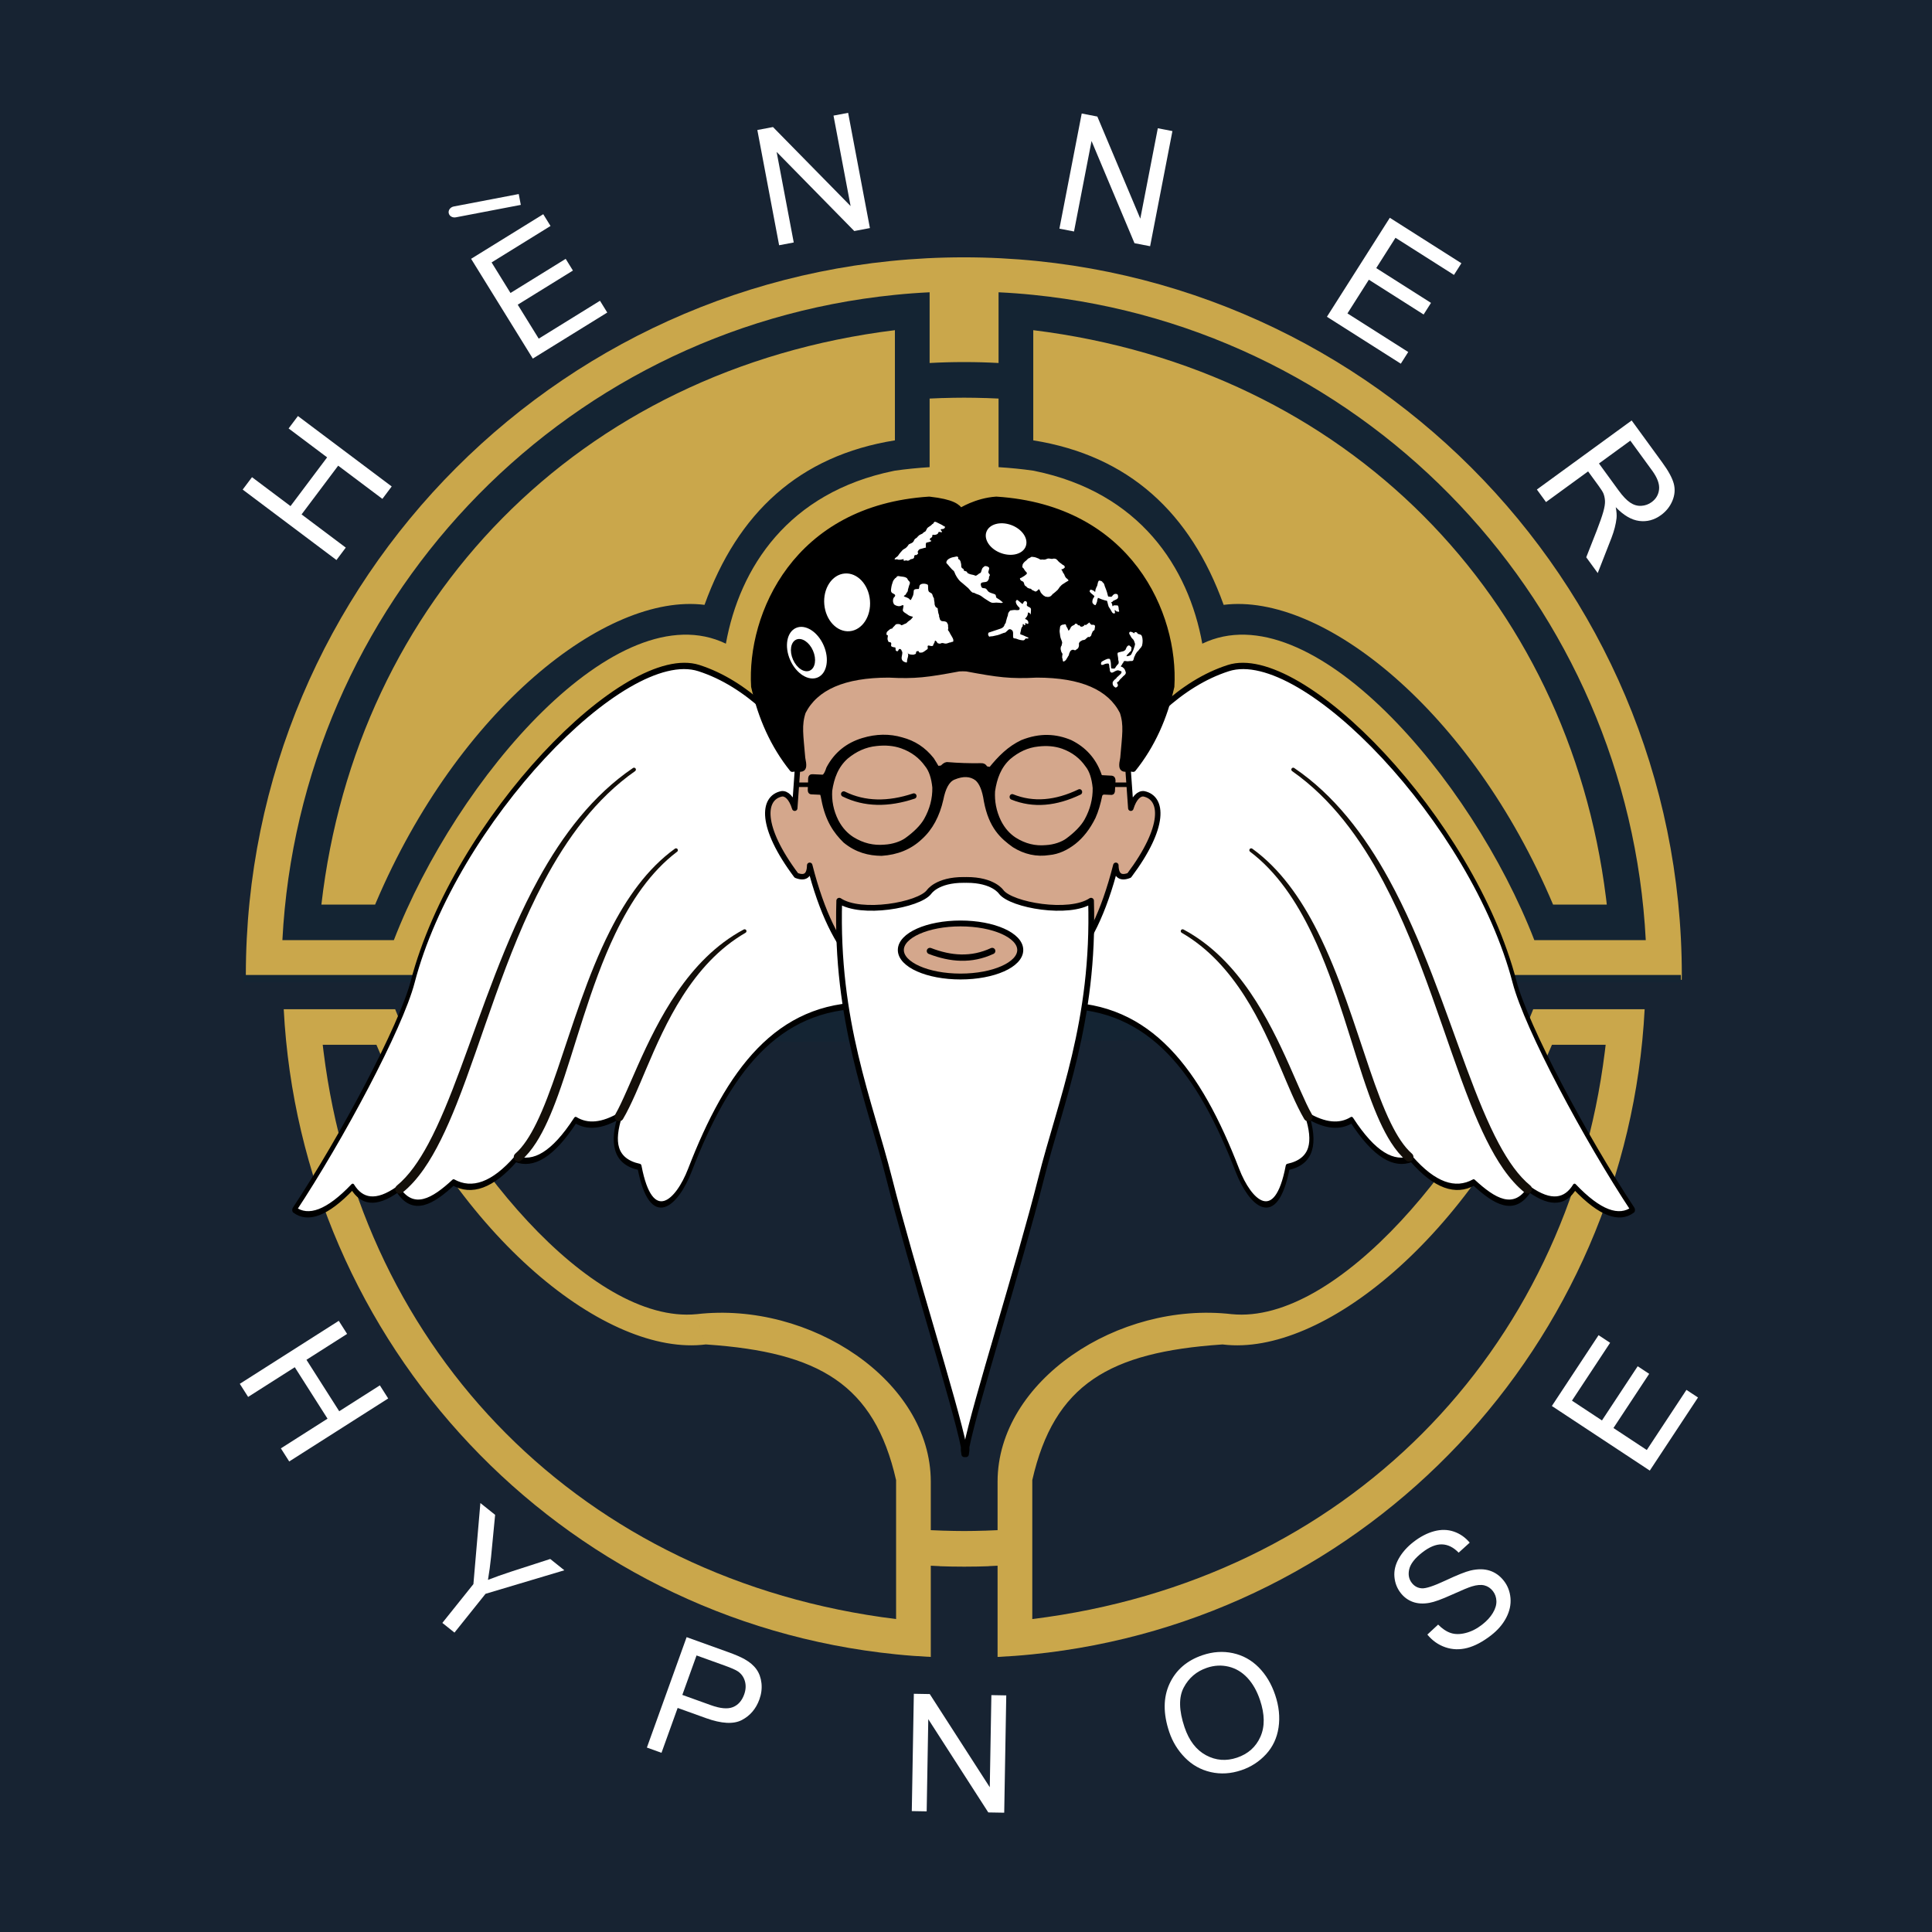 <?xml version="1.0" encoding="UTF-8" standalone="no"?>
<!DOCTYPE svg PUBLIC "-//W3C//DTD SVG 1.1//EN" "http://www.w3.org/Graphics/SVG/1.1/DTD/svg11.dtd">
<svg width="100%" height="100%" viewBox="0 0 296 296" version="1.1" xmlns="http://www.w3.org/2000/svg" xmlns:xlink="http://www.w3.org/1999/xlink" xml:space="preserve" xmlns:serif="http://www.serif.com/" style="fill-rule:evenodd;clip-rule:evenodd;stroke-linecap:round;stroke-linejoin:round;stroke-miterlimit:1.5;">
    <rect x="0" y="0" width="296" height="296" fill="#808080" stroke="none"/>
    <g transform="matrix(0.053,0,0,0.02,-98.407,10.018)">
        <rect x="-2355" y="-1244.51" width="14014" height="26204.2" style="fill:rgb(23,35,50);"/>
    </g>
    <g transform="matrix(0.515,0,0,0.515,-111.022,-17.909)">
        <g transform="matrix(1.299,5.40683e-17,-5.40683e-17,1.299,-887.734,-185.891)">
            <path d="M905.68,394.268L905.654,393.24C905.654,302.486 979.335,228.806 1070.09,228.806C1160.84,228.806 1234.52,302.486 1234.52,393.24L1234.5,394.268L905.68,394.268Z" style="fill:rgb(202,167,75);"/>
        </g>
        <g transform="matrix(2.627,7.20914e-17,-5.40683e-17,1.299,-1565.6,-185.891)">
            <path d="M868.291,394.268C868.027,484.553 831.71,557.675 787.017,557.675C742.324,557.675 706.007,484.553 705.743,394.268L868.291,394.268Z" style="fill:rgb(23,35,50);"/>
        </g>
        <g transform="matrix(4.271,0,0,4.271,288.422,111.254)">
            <path d="M53.155,85.365L53.182,85.365L53.142,85.364L53.155,85.365Z" style="fill:rgb(170,172,175);"/>
        </g>
        <g transform="matrix(4.271,0,0,4.271,288.422,111.254)">
            <path d="M47.054,85.365L47.027,85.365L47.067,85.364L47.054,85.365Z" style="fill:rgb(170,172,175);"/>
        </g>
        <g transform="matrix(4.271,0,0,4.271,288.422,111.254)">
            <path d="M53.066,85.364L53.106,85.364L53.066,85.364Z" style="fill:rgb(170,172,175);"/>
        </g>
        <g transform="matrix(4.271,0,0,4.271,288.422,111.254)">
            <path d="M47.143,85.364L47.103,85.364L47.143,85.364Z" style="fill:rgb(170,172,175);"/>
        </g>
        <g transform="matrix(4.271,0,0,4.271,288.422,111.254)">
            <path d="M53.336,85.363L53.296,85.364L53.336,85.363Z" style="fill:rgb(170,172,175);"/>
        </g>
        <g transform="matrix(4.271,0,0,4.271,288.422,111.254)">
            <path d="M52.992,85.363L53.031,85.363L52.992,85.363Z" style="fill:rgb(170,172,175);"/>
        </g>
        <g transform="matrix(4.271,0,0,4.271,288.422,111.254)">
            <path d="M47.217,85.363L47.178,85.363L47.217,85.363Z" style="fill:rgb(170,172,175);"/>
        </g>
        <g transform="matrix(4.271,0,0,4.271,288.422,111.254)">
            <path d="M53.415,85.362L53.373,85.363L53.415,85.362Z" style="fill:rgb(170,172,175);"/>
        </g>
        <g transform="matrix(4.271,0,0,4.271,288.422,111.254)">
            <path d="M52.933,85.361L52.957,85.362L52.918,85.361L52.933,85.361Z" style="fill:rgb(170,172,175);"/>
        </g>
        <g transform="matrix(4.271,0,0,4.271,288.422,111.254)">
            <path d="M47.276,85.361L47.252,85.362L47.291,85.361L47.276,85.361Z" style="fill:rgb(170,172,175);"/>
        </g>
        <g transform="matrix(4.271,0,0,4.271,288.422,111.254)">
            <path d="M52.861,85.359L52.884,85.36L52.846,85.358L52.861,85.359Z" style="fill:rgb(170,172,175);"/>
        </g>
        <g transform="matrix(4.271,0,0,4.271,288.422,111.254)">
            <path d="M47.348,85.359L47.325,85.36L47.363,85.358L47.348,85.359Z" style="fill:rgb(170,172,175);"/>
        </g>
        <g transform="matrix(4.271,0,0,4.271,288.422,111.254)">
            <path d="M53.573,85.357L53.531,85.359L53.573,85.357Z" style="fill:rgb(170,172,175);"/>
        </g>
        <g transform="matrix(4.271,0,0,4.271,288.422,111.254)">
            <path d="M47.418,85.356L47.397,85.357L47.433,85.355L47.418,85.356Z" style="fill:rgb(170,172,175);"/>
        </g>
        <g transform="matrix(4.271,0,0,4.271,288.422,111.254)">
            <path d="M52.791,85.356L52.812,85.357L52.775,85.355L52.791,85.356Z" style="fill:rgb(170,172,175);"/>
        </g>
        <g transform="matrix(4.271,0,0,4.271,288.422,111.254)">
            <path d="M53.652,85.354L53.61,85.356L53.652,85.354Z" style="fill:rgb(170,172,175);"/>
        </g>
        <g transform="matrix(4.271,0,0,4.271,288.422,111.254)">
            <path d="M53.732,85.35L53.69,85.352L53.732,85.35Z" style="fill:rgb(170,172,175);"/>
        </g>
        <g transform="matrix(4.271,0,0,4.271,288.422,111.254)">
            <path d="M52.669,85.349L52.69,85.35L52.669,85.349Z" style="fill:rgb(170,172,175);"/>
        </g>
        <g transform="matrix(4.271,0,0,4.271,288.422,111.254)">
            <path d="M53.812,85.346L53.77,85.348L53.812,85.346Z" style="fill:rgb(170,172,175);"/>
        </g>
        <g transform="matrix(4.271,0,0,4.271,288.422,111.254)">
            <path d="M52.601,85.344L52.622,85.346L52.601,85.344Z" style="fill:rgb(170,172,175);"/>
        </g>
        <g transform="matrix(4.271,0,0,4.271,288.422,111.254)">
            <path d="M53.891,85.341L53.849,85.344L53.891,85.341Z" style="fill:rgb(170,172,175);"/>
        </g>
        <g transform="matrix(4.271,0,0,4.271,288.422,111.254)">
            <path d="M52.556,85.341L52.534,85.339L52.556,85.341Z" style="fill:rgb(170,172,175);"/>
        </g>
        <g transform="matrix(4.271,0,0,4.271,288.422,111.254)">
            <path d="M52.493,85.335L52.461,85.332L52.493,85.335Z" style="fill:rgb(170,172,175);"/>
        </g>
        <g transform="matrix(4.271,0,0,4.271,288.422,111.254)">
            <path d="M54.129,85.323L54.088,85.326L54.129,85.323Z" style="fill:rgb(170,172,175);"/>
        </g>
        <g transform="matrix(4.271,0,0,4.271,288.422,111.254)">
            <path d="M54.364,85.3L54.322,85.304L54.364,85.3Z" style="fill:rgb(170,172,175);"/>
        </g>
        <g transform="matrix(4.271,0,0,4.271,288.422,111.254)">
            <path d="M54.44,85.291L54.399,85.296L54.44,85.291Z" style="fill:rgb(170,172,175);"/>
        </g>
        <g transform="matrix(4.271,0,0,4.271,288.422,111.254)">
            <path d="M54.517,85.282L54.475,85.287L54.517,85.282Z" style="fill:rgb(170,172,175);"/>
        </g>
        <g transform="matrix(4.271,0,0,4.271,288.422,111.254)">
            <path d="M54.592,85.272L54.55,85.278L54.592,85.272Z" style="fill:rgb(170,172,175);"/>
        </g>
        <g transform="matrix(4.271,0,0,4.271,288.422,111.254)">
            <path d="M54.667,85.261L54.624,85.268L54.667,85.261Z" style="fill:rgb(170,172,175);"/>
        </g>
        <g transform="matrix(4.271,0,0,4.271,288.422,111.254)">
            <path d="M54.699,85.257L54.698,85.257L54.699,85.257Z" style="fill:rgb(170,172,175);"/>
        </g>
        <g transform="matrix(4.271,0,0,4.271,288.422,111.254)">
            <path d="M54.803,85.24L54.838,85.235C54.826,85.237 54.815,85.239 54.803,85.24Z" style="fill:rgb(170,172,175);"/>
        </g>
        <g transform="matrix(1.507,0,0,1.631,-1525.41,-148.277)">
            <path d="M1296.81,302.306L1392.26,301.988C1374.1,289.388 1307.47,292.844 1296.81,302.306Z" style="fill:rgb(20,36,51);"/>
        </g>
        <g transform="matrix(99.973,0,0,2.329,-18766.4,152.43)">
            <rect x="190.595" y="74.02" width="4.278" height="0.98" style="fill:rgb(20,36,51);"/>
        </g>
        <path d="M578.904,434.764L579.296,434.737L579.468,434.759C608.785,438.279 652.921,403.281 677.272,345.59L693.25,345.59L692.993,347.699C681.829,436.984 616.184,504.888 522.676,516.433L522.676,475.098C529.185,446.539 545.678,437.062 578.904,434.764ZM311.583,345.59L327.561,345.59C351.961,403.397 396.225,438.419 425.537,434.737L425.929,434.764C459.155,437.062 475.648,446.539 482.157,475.098L482.157,516.433C388.644,504.888 323,436.984 311.839,347.699L311.583,345.59ZM425.159,433.761L425.212,433.901L425.306,434.146L425.212,433.901C425.194,433.854 425.176,433.808 425.159,433.761ZM425.077,433.544L425.053,433.482L425.001,433.342C425.026,433.41 425.051,433.477 425.077,433.544ZM424.307,431.383C424.377,431.592 424.449,431.801 424.521,432.01C424.578,432.175 424.636,432.339 424.695,432.504L424.645,432.364C424.604,432.246 424.562,432.128 424.521,432.01C424.465,431.848 424.409,431.686 424.355,431.523L424.307,431.383ZM423.535,428.852L423.497,428.71C423.605,429.111 423.719,429.511 423.839,429.91C423.733,429.558 423.632,429.205 423.535,428.852ZM423.077,427.013C423.14,427.296 423.207,427.58 423.277,427.863L423.242,427.721C423.196,427.532 423.152,427.344 423.109,427.155L423.077,427.013ZM422.985,426.587C423.001,426.665 423.018,426.743 423.035,426.82L423.015,426.729L422.985,426.587ZM422.898,426.161C422.917,426.256 422.936,426.351 422.955,426.445L422.926,426.303L422.898,426.161ZM579.621,433.901L579.514,434.18C579.602,433.952 579.689,433.723 579.775,433.494L579.78,433.482L579.775,433.494C579.724,433.63 579.673,433.765 579.621,433.901ZM579.884,433.203L579.832,433.342C579.867,433.249 579.901,433.156 579.935,433.063L579.986,432.923C580.003,432.877 580.02,432.83 580.037,432.783L580.052,432.741C580.141,432.498 580.227,432.254 580.312,432.01C580.417,431.708 580.519,431.405 580.618,431.103L580.572,431.243C580.487,431.499 580.4,431.755 580.312,432.01C580.227,432.254 580.14,432.498 580.052,432.741C580.031,432.802 580.009,432.863 579.986,432.923L579.935,433.063C579.918,433.109 579.901,433.156 579.884,433.203ZM424.983,433.295L424.949,433.203L424.898,433.063C424.926,433.141 424.955,433.218 424.983,433.295ZM424.878,433.008L424.846,432.923L424.796,432.783C424.823,432.858 424.85,432.933 424.878,433.008ZM424.28,431.3C424.218,431.115 424.158,430.93 424.099,430.745C424.062,430.63 424.026,430.515 423.99,430.4L423.946,430.26C423.996,430.422 424.047,430.583 424.099,430.745C424.158,430.93 424.218,431.115 424.28,431.3ZM580.71,430.822L580.664,430.962L580.71,430.822ZM580.843,430.4L580.799,430.541L580.755,430.681C580.777,430.612 580.799,430.543 580.82,430.473L580.843,430.4ZM580.994,429.91C581.057,429.698 581.119,429.487 581.18,429.275C581.119,429.487 581.057,429.698 580.994,429.91ZM581.224,429.117C581.302,428.841 581.377,428.564 581.449,428.287L581.412,428.428C581.351,428.658 581.289,428.887 581.224,429.117ZM423.424,428.436L423.459,428.569L423.474,428.625L423.459,428.569L423.421,428.428L423.384,428.287C423.397,428.337 423.41,428.387 423.424,428.436ZM581.625,427.58L581.591,427.721C581.66,427.438 581.725,427.155 581.787,426.871L581.756,427.013C581.714,427.202 581.67,427.391 581.625,427.58ZM512.349,500.564C511.482,500.611 510.61,500.654 509.743,500.688L509.743,500.714C507.475,500.799 505.212,500.842 502.948,500.842L501.885,500.842C499.621,500.842 497.353,500.799 495.09,500.714L495.09,500.688L492.48,500.564L492.48,527.704C489.042,527.537 485.6,527.285 482.157,526.931C381.623,516.774 305.138,434.323 299.983,335.01L333.135,335.01C350.184,379.065 391.267,428.852 422.821,425.73L422.816,425.734C456.608,421.805 492.425,445.543 492.48,475.512L492.48,489.989L496.375,490.147L496.375,490.139C498.387,490.203 500.403,490.241 502.414,490.246C504.43,490.241 506.446,490.203 508.458,490.139L508.458,490.147C509.756,490.105 511.055,490.053 512.349,489.989L512.349,475.512C512.404,445.543 548.225,421.805 582.017,425.734C581.964,426.019 581.908,426.303 581.848,426.587L581.818,426.729C581.889,426.398 581.955,426.066 582.017,425.734L582.008,425.73C613.562,428.852 654.649,379.065 671.698,335.01L704.85,335.01C699.695,434.323 623.21,516.774 522.676,526.931C519.233,527.285 515.791,527.537 512.349,527.704L512.349,500.564Z" style="fill:rgb(202,167,75);"/>
        <g transform="matrix(1.267,0,0,1.267,441.227,265)">
            <g transform="matrix(0.125,0.023,-0.026,0.193,-87.171,-75.236)">
                <path d="M1013.89,550.734C964.768,489.422 1018.12,409.692 982.474,379.575C945.957,348.726 809.355,202.517 624.161,186.734C482.996,174.704 214.332,421.521 177.066,621.878C166.598,678.161 85.781,822.489 16.408,918.11C44.211,927.301 77.554,915.267 117.429,878.214C137.675,893.64 164,894.898 201.037,871.19C235.143,896.451 268.307,877.936 301.287,850.906C337.472,858.946 373.657,846.126 409.842,809.416C443.117,813.501 476.393,797.064 509.668,750.154C533.017,756.232 559.719,751.732 590.339,734.874C581.363,768.337 591.015,791.065 638.599,791.931C675.436,862.55 716.611,826.325 731.642,784.836C776.951,659.775 850.041,570.108 1013.89,550.734Z" style="fill:white;stroke:black;stroke-width:7.63px;"/>
            </g>
            <g transform="matrix(0.377,0,0,0.371,-101.563,-18.365)">
                <path d="M47.697,314.474C52.458,310.572 56.886,305.534 61.019,299.507C68.476,288.634 75.063,274.551 81.358,258.482C97.359,217.638 111.637,163.841 135.58,117.976C150.159,90.049 168.273,65.043 192.539,47.75C193.072,47.377 193.206,46.634 192.839,46.092C192.473,45.55 191.743,45.413 191.21,45.786C166.309,62.957 147.493,88.028 132.289,116.164C111.495,154.644 97.392,198.829 83.709,236.242C77.219,253.991 70.83,270.197 63.806,283.507C57.867,294.759 51.532,303.935 44.173,310.062C42.977,311.052 42.796,312.844 43.768,314.061C44.74,315.279 46.501,315.464 47.697,314.474Z" style="fill:rgb(20,15,9);"/>
            </g>
            <g transform="matrix(0.256,0,0,0.27,-68.487,5.29)">
                <path d="M49.863,316.539C54.782,312.524 59.354,307.312 63.592,301.051C71.009,290.092 77.53,275.907 83.708,259.726C99.27,218.97 112.889,165.376 136.09,119.52C150.479,91.08 168.472,65.593 192.899,48.082C193.664,47.546 193.826,46.522 193.26,45.797C192.695,45.071 191.615,44.918 190.85,45.454C165.499,62.832 146.464,88.447 131.151,117.214C110.688,155.657 96.779,199.692 83.325,237.018C76.962,254.673 70.709,270.803 63.83,284.076C57.982,295.359 51.772,304.566 44.461,310.667C42.753,312.081 42.576,314.545 44.067,316.165C45.558,317.785 48.155,317.953 49.863,316.539Z" style="fill:rgb(20,15,9);"/>
            </g>
            <g transform="matrix(0.203,0,0,0.161,-42.213,29.395)">
                <path d="M51.209,320.771C55.86,310.817 60.624,298.462 65.573,284.39C69.541,273.107 73.654,260.718 78.052,247.644C89.261,214.323 102.385,176.55 120.181,141.502C138.61,105.209 161.896,71.76 192.935,49.162C193.985,48.426 194.362,46.756 193.777,45.434C193.192,44.113 191.865,43.638 190.815,44.374C158.356,66.269 133.498,99.566 113.685,136.103C94.753,171.016 80.361,208.817 68.466,242.404C63.883,255.343 59.685,267.655 55.735,278.92C50.974,292.496 46.622,304.55 42.226,314.215C40.788,317.334 41.633,321.335 44.112,323.144C46.591,324.954 49.771,323.89 51.209,320.771Z" style="fill:rgb(20,15,9);"/>
            </g>
        </g>
        <g transform="matrix(-1.267,0,0,1.267,562.839,265)">
            <g transform="matrix(0.125,0.023,-0.026,0.193,-87.504,-75.236)">
                <path d="M1013.89,550.734C964.768,489.422 1018.12,409.692 982.474,379.575C945.957,348.726 809.355,202.517 624.161,186.734C482.996,174.704 214.332,421.521 177.066,621.878C166.598,678.161 85.781,822.489 16.408,918.11C44.211,927.301 77.554,915.267 117.429,878.214C137.675,893.64 164,894.898 201.037,871.19C235.143,896.451 268.307,877.936 301.287,850.906C337.472,858.946 373.657,846.126 409.842,809.416C443.117,813.501 476.393,797.064 509.668,750.154C533.017,756.232 559.719,751.732 590.339,734.874C581.363,768.337 591.015,791.065 638.599,791.931C675.436,862.55 716.611,826.325 731.642,784.836C776.951,659.775 850.041,570.108 1013.89,550.734Z" style="fill:white;stroke:black;stroke-width:7.63px;"/>
            </g>
            <g transform="matrix(0.377,0,0,0.371,-101.897,-18.365)">
                <path d="M44.173,310.062C51.532,303.935 57.867,294.759 63.806,283.507C70.83,270.197 77.219,253.991 83.709,236.242C97.392,198.829 111.495,154.644 132.289,116.164C147.493,88.028 166.309,62.957 191.21,45.786C191.743,45.413 192.473,45.55 192.839,46.092C193.206,46.634 193.072,47.377 192.539,47.75C168.273,65.043 150.159,90.049 135.58,117.976C111.637,163.841 97.359,217.638 81.358,258.482C75.063,274.551 68.476,288.634 61.019,299.507C56.886,305.534 52.458,310.572 47.697,314.474C46.501,315.464 44.74,315.279 43.768,314.061C42.796,312.844 42.977,311.052 44.173,310.062Z" style="fill:rgb(20,15,9);"/>
            </g>
            <g transform="matrix(0.256,0,0,0.27,-68.821,5.29)">
                <path d="M44.461,310.667C51.772,304.566 57.982,295.359 63.83,284.076C70.709,270.803 76.962,254.673 83.325,237.018C96.779,199.692 110.688,155.657 131.151,117.214C146.464,88.447 165.499,62.832 190.85,45.454C191.615,44.918 192.695,45.071 193.26,45.797C193.826,46.522 193.664,47.546 192.899,48.082C168.472,65.593 150.479,91.08 136.09,119.52C112.889,165.376 99.269,218.97 83.708,259.726C77.53,275.907 71.009,290.092 63.592,301.051C59.354,307.312 54.782,312.524 49.863,316.539C48.155,317.953 45.558,317.785 44.067,316.165C42.576,314.545 42.753,312.081 44.461,310.667Z" style="fill:rgb(20,15,9);"/>
            </g>
            <g transform="matrix(0.203,0,0,0.161,-42.547,29.395)">
                <path d="M42.226,314.215C46.622,304.55 50.974,292.496 55.735,278.92C59.685,267.655 63.883,255.343 68.466,242.404C80.361,208.817 94.753,171.016 113.685,136.103C133.498,99.566 158.356,66.269 190.815,44.374C191.865,43.638 193.192,44.113 193.777,45.434C194.362,46.756 193.985,48.426 192.935,49.162C161.896,71.76 138.61,105.209 120.181,141.502C102.385,176.55 89.261,214.323 78.052,247.644C73.654,260.718 69.541,273.107 65.573,284.39C60.624,298.462 55.86,310.817 51.209,320.771C49.771,323.89 46.591,324.954 44.112,323.144C41.633,321.335 40.788,317.334 42.226,314.215Z" style="fill:rgb(20,15,9);"/>
            </g>
        </g>
        <g transform="matrix(5.411,0,0,5.411,242.544,69.386)">
            <path d="M53.838,46.573C50.004,48.225 46.076,48.222 42.054,46.573C41.075,45.481 40.206,43.829 39.533,41.178C39.524,41.746 39.272,41.919 38.797,41.733C36.784,39.047 36.932,37.466 37.991,37.247C38.251,37.214 38.532,37.461 38.71,38.039L38.873,35.743C38.539,34.417 38.377,33.068 38.755,31.65C45.262,29.269 51.359,28.835 56.708,31.943C57.299,32.924 57.431,34.176 57.025,35.743L57.188,38.039C57.366,37.461 57.647,37.214 57.907,37.247C58.966,37.466 59.114,39.047 57.101,41.733C56.626,41.919 56.374,41.746 56.365,41.178C55.692,43.829 54.823,45.481 53.844,46.573" style="fill:rgb(212,167,140);stroke:black;stroke-width:0.3px;"/>
        </g>
        <g transform="matrix(1.412,0,0,1.326,-1369.64,-239.859)">
            <path d="M1325.04,321.716C1325.04,321.716 1328.36,319.421 1332.58,319.128C1360.67,321.024 1370.4,344.98 1369.51,361.148C1368.05,368.1 1365.45,374.345 1361.42,379.698C1359.73,379.333 1358.59,380.706 1359.29,377.171C1359.69,372.034 1360.11,369.806 1359.18,366.838C1356.56,361.375 1350.61,358.546 1341.1,358.545C1335.53,358.85 1333.03,358.496 1326.32,357.157C1326.05,357.147 1325.78,357.138 1325.52,357.13C1325.25,357.138 1324.98,357.147 1324.71,357.157C1318,358.496 1315.5,358.85 1309.93,358.545C1300.42,358.546 1294.48,361.375 1291.85,366.838C1290.92,369.806 1291.34,372.034 1291.74,377.171C1292.44,380.706 1291.31,379.333 1289.61,379.698C1285.58,374.345 1282.99,368.1 1281.52,361.148C1280.62,344.98 1290.36,321.024 1318.45,319.128C1323.42,319.718 1324.42,320.77 1325.04,321.716Z" style="stroke:black;stroke-width:1.19px;"/>
        </g>
        <g transform="matrix(0.095,0.012,-0.012,0.095,349.706,155.098)">
            <path d="M1889.19,345.739C1888.94,346.243 1889.96,347.229 1890.14,347.701C1891.28,350.653 1893.27,351.252 1895.29,353.576C1896.24,354.66 1897.56,355.352 1898.79,356.151C1899.38,356.531 1899.75,357.339 1900.39,357.713C1901.49,358.359 1902.76,358.543 1903.86,359.095C1904.65,359.488 1905.32,360.1 1906.15,360.422C1907.35,360.883 1908.43,360.751 1909.67,360.849C1914.52,361.23 1918.94,360.807 1922.89,357.762C1925.78,355.54 1927.21,352.186 1929.45,349.343C1930.01,348.622 1931,348.272 1931.61,347.566C1935.39,343.231 1939.5,339.367 1942.99,334.707C1943.68,333.787 1944.13,332.408 1944.72,331.344C1945.14,330.598 1946.06,329.732 1946.34,328.986C1946.68,328.101 1946.49,327.259 1947.13,326.446C1949.2,323.856 1950.88,321.081 1953.03,318.539C1954.41,316.901 1956.21,315.635 1957.79,314.261C1961.38,311.139 1965.16,307.871 1969.02,305.067C1969.78,304.517 1972.62,302.903 1972.39,301.569C1972.3,300.965 1971.65,301.08 1971.29,300.683C1969.99,299.228 1968.77,298.105 1967.1,296.996C1966.16,296.372 1964.06,295.739 1963.37,294.793C1962.01,292.927 1960.47,291.376 1959.09,289.54C1958.73,289.065 1958.67,288.405 1958.46,287.868C1958.08,286.879 1957.07,285.813 1956.59,284.761C1956,283.467 1954.1,281.93 1953.11,281.022C1952.1,280.097 1951.67,278.519 1950.89,277.412C1949.9,276.016 1948.94,274.583 1947.96,273.162C1947.36,272.289 1946.32,271.831 1945.62,271.039C1945.54,270.941 1946.55,270.414 1946.66,270.335C1947.8,269.478 1949.32,269.639 1950.43,268.959C1951.07,268.566 1953.05,267.147 1953.3,266.424C1953.39,266.15 1953.33,265.854 1953.6,265.675C1953.87,265.495 1955.26,264.86 1955.31,264.708C1955.57,263.925 1955.54,261.599 1955.31,260.684C1955.13,259.944 1954.4,259.462 1953.86,258.918C1951.61,256.672 1949.87,256.783 1947.19,255.444C1946,254.847 1944.99,253.773 1943.73,253.214C1940.19,251.643 1937.06,249.586 1933.92,247.171C1931.2,245.075 1929.06,242.254 1925.71,240.971C1923.07,239.957 1918.72,239.978 1916.17,240.933C1915.34,241.245 1914.61,241.785 1913.72,241.923C1909.66,242.556 1905.31,241.564 1901.25,242.24C1899.68,242.502 1897.74,243.51 1896.53,244.417C1894.43,245.99 1891.44,246.803 1888.94,247.428C1887.06,247.896 1884.64,247.123 1882.8,247.746C1880.89,248.396 1878.67,248.888 1876.57,248.5C1875.36,248.275 1874.17,246.905 1872.89,246.556C1866.52,244.825 1859.67,242.551 1852.85,243.404C1851.86,243.527 1850.6,243.093 1849.67,243.404C1847.58,244.098 1845.72,246.349 1843.87,247.581C1842.1,248.759 1839.73,249.685 1838.38,251.446C1837.1,253.101 1835.8,255.292 1834.33,256.766C1830.13,260.958 1826.69,264.737 1824.85,270.246C1824.54,271.185 1824.69,272.606 1824.69,273.62C1824.69,275.149 1824.31,277.144 1824.69,278.648C1825.01,279.953 1826.39,280.081 1827.14,280.902C1828.05,281.894 1829.18,282.534 1830.17,283.441C1830.6,283.826 1830.94,284.634 1831.27,285.125C1832.57,287.042 1834.69,289 1836.33,290.632C1837.54,291.828 1839.47,292.402 1840.49,293.933C1841,294.693 1840.63,295.898 1841.1,296.603C1842.08,298.075 1838.41,300.79 1837.78,301.611C1835.12,305.059 1831.45,307.508 1828.02,310.082C1827.47,310.49 1827.21,311.102 1826.67,311.509C1825.37,312.481 1822.69,312.958 1821.94,314.45C1821.56,315.225 1822.16,316.24 1822.48,316.883C1823.31,318.544 1825.12,320.606 1826.88,321.483C1827.58,321.831 1828.74,321.718 1829.52,322.018C1830.31,322.319 1830.92,322.83 1831.71,323.125C1832.07,323.261 1833.18,323.384 1833.49,323.689C1836.21,326.415 1837.09,331.223 1839.36,334.245C1839.69,334.681 1840.38,334.714 1840.8,335.067C1842.21,336.246 1843.59,336.637 1845.17,337.507C1846.33,338.144 1846.93,339.621 1848.19,340.199C1850.78,341.378 1853.45,342.006 1856.37,342.317C1857.42,342.43 1858.71,342.056 1859.76,342.317C1860.6,342.528 1861.13,343.977 1861.96,344.383C1862.82,344.802 1863.78,345.677 1864.67,345.935C1865.95,346.302 1867.01,346.399 1868.26,346.946C1869.12,347.325 1869.87,347.665 1870.8,347.81C1872.33,348.05 1874.07,349.723 1875.98,348.771C1878.52,347.499 1880.4,345.575 1882.01,343.243C1882.48,342.566 1883.2,341.711 1883.56,340.913C1883.65,340.712 1883.49,340.301 1883.77,340.164C1884.11,339.992 1885.21,340.978 1885.36,341.427C1885.57,342.048 1886.58,342.573 1887.16,342.957C1887.71,343.324 1888.45,344.91 1888.69,345.652" style="fill:white;"/>
        </g>
        <g transform="matrix(0.095,0.012,-0.012,0.095,351.277,156.471)">
            <path d="M2039.79,327.152C2037.71,327.152 2036.49,325.014 2034.82,324.223C2030.78,322.306 2027.37,319.476 2024.09,316.479C2023.67,316.098 2023.78,315.259 2023.78,314.729C2023.78,313.155 2024.03,310.528 2025.7,309.692C2026.39,309.344 2028.13,309.671 2028.88,309.796C2031.76,310.275 2035.2,311.098 2037.68,312.752C2038.57,313.343 2039.77,314.895 2040.91,314.895L2040.91,312.945C2040.91,310.933 2040.86,308.671 2041.08,306.656C2041.21,305.417 2041.83,304.348 2042.18,303.18C2042.59,301.84 2042.5,300.163 2043.09,298.866C2043.43,298.115 2044.01,297.623 2044.24,296.775C2045.34,292.706 2045.08,288.483 2045.77,284.35C2046.03,282.755 2046.93,278.921 2048.87,278.274C2049.69,278.001 2051.01,278.344 2051.77,278.439C2054.2,278.742 2056.6,278.837 2058.6,280.379C2059.35,280.958 2059.68,282.061 2060.4,282.587C2061.66,283.519 2063.26,283.789 2064.08,285.295C2064.83,286.685 2066.02,287.96 2066.57,289.442C2067.07,290.769 2067.48,292.225 2068.24,293.454C2071.71,299.102 2074.53,305.322 2077.48,311.218C2079.1,314.462 2079.93,318.274 2081.61,321.469C2081.91,322.037 2082.26,323.474 2082.86,323.773C2083.73,324.207 2085.8,323.773 2086.76,323.773C2088.54,323.773 2090.8,324.108 2092.47,323.466C2095.17,322.432 2095.51,319.144 2097.25,317.409C2098.45,316.2 2099.47,314.923 2100.9,313.968C2102.61,312.827 2104.14,312.848 2106.17,312.848C2106.86,312.848 2108.07,312.635 2108.71,312.848C2109.36,313.063 2109.84,313.657 2110.56,313.891C2111.08,314.058 2111.55,315.195 2111.86,315.672C2112.97,317.402 2113.36,318.896 2113.36,321.035C2113.36,321.95 2113.76,323.984 2113.36,324.789C2111.22,329.068 2107.27,330.568 2103.43,333.128C2101.51,334.41 2099.88,334.701 2098.99,336.906C2098.46,338.217 2097.2,339.1 2095.97,339.661C2095.67,339.798 2094,339.981 2094.1,340.35C2094.19,340.745 2095.72,342.315 2095.97,342.713C2096.83,344.071 2098.21,346.637 2098.61,348.234C2098.78,348.923 2098.83,349.673 2099.22,350.262C2099.57,350.778 2100.2,352.32 2100.77,352.509C2101.13,352.63 2101.37,351.252 2101.51,351.065C2102.15,350.205 2103.07,349.301 2103.97,348.814C2104.64,348.449 2105.54,348.87 2106.26,348.71C2109.47,347.99 2112.2,347.808 2115.74,347.975C2117.03,348.036 2117.63,350.194 2118.09,351.124C2119.39,353.725 2119.93,356.56 2120.24,359.431C2120.35,360.446 2121.26,361.416 2121.55,362.383C2121.85,363.396 2122.6,365.5 2122.07,366.548C2121.84,367.007 2119.83,366.689 2119.43,366.689C2118.04,366.689 2116.07,367.027 2114.72,366.689C2113.32,366.341 2112.44,364.839 2111.31,364.089C2111.03,363.901 2109.33,363.49 2109.02,363.49C2108.73,363.49 2108.28,363.23 2108.15,363.49C2107.52,364.737 2108.41,365.685 2108.85,366.571C2109.44,367.757 2109.99,369.373 2109.99,370.702C2109.99,371.08 2110.22,372.372 2109.99,372.599C2107.33,375.261 2103.08,373.726 2100.85,370.895C2098.39,367.776 2096.11,364.618 2093.73,361.535C2090.99,357.98 2087.48,355.359 2086.38,350.96C2086.13,349.981 2085.27,349.082 2085.1,348.073C2084.74,345.893 2083.25,344.127 2082.74,342.092C2082.53,341.246 2082.21,340.188 2081.68,339.482C2081.38,339.08 2081.49,337.983 2080.98,337.726C2079.66,337.067 2076.64,337.425 2075.12,337.113C2071.15,336.296 2067.01,336.018 2063.02,334.912C2060.11,334.107 2057.29,333.274 2054.4,332.551C2053.88,332.421 2051.86,331.58 2051.63,332.282C2051.32,333.202 2051.65,334.727 2051.24,335.54C2049.75,338.53 2051.05,341.686 2050.26,344.826C2049.79,346.697 2049.48,348.493 2048.89,350.29C2048.47,351.544 2048.18,352.956 2047.69,354.155C2047.66,354.219 2047.05,355.457 2046.8,355.481C2045.1,355.646 2043.91,354.816 2042.34,354.423C2041.04,354.098 2040.54,352.798 2039.45,352.201C2034.69,349.589 2035.78,341.507 2036.47,337.085C2036.61,336.177 2037.66,335.422 2037.99,334.561C2038.8,332.471 2040.07,329.766 2040.07,327.538" style="fill:white;"/>
        </g>
        <g transform="matrix(0.095,0.012,-0.012,0.095,343.365,150.253)">
            <path d="M2179.88,591.295C2175.9,591.295 2176.18,583.642 2178.19,581.621C2179.98,579.817 2182.26,578.307 2184.35,576.909C2187.28,574.954 2189.42,572.97 2192.66,571.727C2193.41,571.437 2194.21,570.412 2195.06,570.254C2195.62,570.151 2196.64,570.4 2197.13,570.155C2198.13,569.654 2199.61,569.284 2200.77,569.466C2203.73,569.927 2204.53,574.738 2205.42,576.741C2206.29,578.689 2206.86,581.05 2207.2,583.138C2207.39,584.247 2207.69,585.339 2207.8,586.458C2208.12,589.617 2208.87,592.365 2209.55,595.363C2209.68,595.9 2209.73,597.866 2210.39,598.086C2211.89,598.584 2214.08,598.232 2215.7,598.232C2217.34,598.232 2219.95,598.009 2221.22,596.74C2223.33,594.627 2223.71,590.592 2225.64,588.668C2226.7,587.605 2227.09,585.014 2228.27,584.201C2231.42,582.021 2231.24,578.235 2230.57,574.39C2230.28,572.706 2228.88,571.293 2228.7,569.6C2228.24,565.376 2226.77,560.874 2225.52,556.855C2224.72,554.317 2223.53,551.101 2224.18,548.243C2224.52,546.784 2226.5,546.554 2227.66,545.91C2230.64,544.266 2234.23,543.452 2237.33,542.053C2238.72,541.422 2240.72,541.136 2241.93,540.164C2243.62,538.814 2246.46,536.817 2247.15,534.735C2248.76,529.9 2249.27,523.641 2254.54,521.01C2258,519.28 2262.72,524.237 2264.68,526.296C2265.01,526.637 2264.83,528.5 2264.83,528.942C2264.83,531.049 2265.05,533.372 2264.83,535.486C2264.65,537.163 2262.72,538.839 2261.63,539.931C2260.47,541.095 2259.61,542.916 2258.61,544.258C2257.01,546.38 2255.33,548.047 2254.08,550.549C2253.77,551.167 2251.72,553.79 2252.94,554.604C2254.1,555.375 2255.84,553.861 2256.74,553.669C2257.3,553.55 2258.41,553.567 2258.95,553.272C2260.29,552.548 2261.72,551.74 2262.94,551.079C2267.31,548.713 2267.6,543.729 2269.16,539.561C2271.38,533.659 2272.63,526.795 2273.69,520.568C2273.96,518.976 2274.69,514.418 2273.92,513C2272.03,509.518 2270.95,505.923 2268.53,502.648C2266.65,500.114 2264.21,498.903 2262.03,496.915C2259.8,494.881 2258.04,492.069 2256.29,489.66C2254.43,487.113 2251.35,484.928 2251.98,481.243C2252.98,475.351 2261.16,478.558 2264.24,479.713C2264.84,479.939 2266.94,481.538 2267.68,481.538L2267.68,480.603C2267.68,480.03 2267.71,479.703 2267.91,479.08C2268.37,477.65 2269.33,477.424 2270.6,477.212C2273.36,476.752 2275.29,477.427 2277.16,479.293C2277.81,479.943 2277.6,480.988 2278.53,481.454C2278.94,481.657 2279.87,481.45 2280.32,481.554C2283.98,482.392 2289.47,482.16 2291.62,486.087C2296.58,495.131 2297.49,505.845 2296.38,516.255C2296.2,517.926 2294.81,519.574 2294.14,521.044C2293.79,521.829 2293.97,522.67 2293.4,523.387C2292.88,524.033 2291.99,524.5 2291.57,525.214C2289.77,528.302 2287.88,531.273 2286.12,534.478C2285.58,535.477 2284.09,536.22 2283.55,537.295C2282.52,539.364 2281.64,541.631 2280.32,543.712C2279.22,545.437 2278.92,548.113 2278.26,550.063C2277.58,552.069 2276.72,553.822 2276.37,555.946C2275.76,559.598 2276.34,563.927 2273.46,566.559C2272.07,567.825 2268.32,567.587 2266.44,568.057C2263.85,568.705 2261.24,569.252 2258.65,569.899C2255.28,570.742 2251.38,569.403 2248.02,570.522C2245.77,571.272 2245.4,574.584 2244.77,576.532C2244.57,577.171 2243.49,578.352 2243.19,578.838C2242.56,579.828 2242.62,581.19 2242.05,582.256C2241.23,583.765 2239.83,585.775 2239.3,587.477C2239.19,587.819 2239.08,588.67 2239.4,588.909C2240.38,589.643 2242.28,589.308 2243.39,589.584C2244.68,589.907 2246.03,591.352 2247.22,591.951C2250.88,593.78 2253.05,597.277 2254.75,600.896C2255.68,602.864 2256.45,603.276 2256.82,605.462C2257.71,610.695 2253.81,614.167 2250.43,617.544C2248.63,619.34 2247.78,621.935 2245.94,623.775C2243.93,625.779 2241.88,628.686 2240.35,631.092C2239.61,632.248 2239.36,633.678 2238.56,634.8C2237.35,636.506 2234.87,637.585 2233.96,639.404C2232.7,641.927 2235.23,642.146 2236.08,643.844C2237.86,647.401 2238.51,651.056 2234.74,653.571C2233.8,654.196 2233.24,655.374 2232.06,655.557C2229.91,655.893 2228.82,654.94 2227.09,653.637C2226.42,653.137 2225.58,653.002 2224.88,652.457C2221.51,649.859 2219.77,644.067 2220.21,639.989C2220.39,638.263 2221.92,637.044 2222.58,635.599C2224.08,632.314 2226.25,630.441 2228.84,627.856C2230.38,626.311 2230.8,623.749 2232.28,622.404C2234.21,620.637 2235.53,618.895 2237.09,616.883C2240.16,612.892 2244.64,609.971 2243.16,604.053C2243.01,603.485 2241.79,603.327 2241.33,603.211C2239.11,602.655 2236.92,602.295 2234.65,601.826C2229.04,600.672 2224.01,605.053 2219.69,608.196C2217.48,609.804 2214.4,612.218 2211.38,610.833C2206.41,608.553 2206.98,604.539 2205.86,600.058C2205.55,598.853 2204.69,597.776 2204.37,596.5C2203.54,593.185 2203.05,587.473 2200.57,584.989C2199.47,583.893 2194.91,585.22 2193.91,585.425C2193.17,585.579 2192.43,585.754 2191.76,586.087C2189.9,587.017 2188.19,587.502 2186.5,588.771C2185.56,589.474 2184.57,590.284 2183.48,590.647C2182.73,590.897 2180.82,590.755 2180.28,591.289" style="fill:white;"/>
        </g>
        <g transform="matrix(0.095,0.012,-0.012,0.095,335.056,159.096)">
            <path d="M2142.19,487.21C2140.47,488.93 2138.9,491.186 2136.82,492.515C2136.17,492.925 2134.82,493.651 2134.07,493.065C2131.9,491.394 2131.97,487.563 2131.05,485.349C2130.74,484.608 2130.05,483.983 2129.75,483.21C2129.02,481.305 2128.91,478.663 2128.91,476.617C2128.91,475.465 2128.82,474.261 2128.91,473.113C2128.98,472.214 2129.37,471.056 2128.97,470.152C2128.24,468.526 2126.67,467.201 2125.61,465.757C2125.48,465.581 2124.95,465.19 2124.87,464.924C2123.89,461.647 2121.85,458.841 2121.27,455.38C2120.94,453.41 2120.94,450.429 2121.27,448.462C2121.46,447.315 2122.36,446.329 2122.77,445.231C2123.2,444.065 2122.95,442.899 2123.06,441.693C2123.24,439.609 2123.97,436.497 2123.27,434.378C2121.76,429.846 2118.72,425.857 2116.8,421.508C2115.11,417.655 2114.26,413.634 2113.25,409.592C2112.48,406.532 2111.32,403.453 2111.02,400.299C2110.79,397.912 2111.02,395.385 2111.02,392.981C2111.02,390.665 2110.82,388.219 2111.2,385.936C2111.47,384.328 2113.03,383.153 2114.21,382.232C2114.91,381.684 2115.6,380.933 2116.34,380.474C2116.84,380.167 2117.9,380.201 2118.45,380.06C2119.64,379.755 2120.78,379.176 2121.99,378.843C2123.07,378.545 2125.73,377.109 2126.97,378.04C2128.81,379.414 2129.37,382.14 2130.26,384.066C2130.84,385.333 2132.12,386.296 2133.05,387.284C2134.25,388.552 2134.74,390.432 2135.87,391.771C2136.59,392.628 2137.1,393.692 2137.4,394.764C2137.52,395.185 2137.43,396.281 2138.09,395.955C2142.78,393.608 2142.51,388.051 2144.78,383.854C2146.78,380.169 2150.89,378.147 2154.15,375.973C2155.33,375.185 2155.71,372.122 2157.16,371.854C2159.13,371.49 2161.63,371.75 2163.24,372.99C2164.18,373.721 2164.82,375.438 2165.85,375.911C2167.25,376.553 2168.48,374.5 2169.97,375.454C2171.39,376.352 2172.75,378.441 2174.43,378.827C2175.03,378.963 2175.81,378.827 2176.42,378.827C2177.02,378.827 2177.88,379.027 2178.46,378.827C2179.05,378.621 2179.55,378.102 2180.05,377.765C2181.45,376.83 2183.38,376.131 2184.32,374.594C2184.71,373.955 2184.99,372.111 2185.8,371.841C2186.93,371.466 2189.28,372.491 2190.14,371.841C2193.17,369.572 2195.39,366.402 2198.24,363.945C2198.79,363.468 2199.12,362.769 2199.82,362.422C2200.08,362.289 2199.83,363.014 2199.88,363.306C2199.94,363.698 2200.41,364.208 2200.7,364.428C2202.53,365.8 2204.07,367.501 2205.95,368.841C2206.55,369.271 2208.28,368.903 2208.94,368.903C2212,368.903 2213.62,367.593 2216.45,369.157C2219.72,370.97 2218.3,376.811 2218.3,379.7C2218.3,380.837 2218.66,383.025 2217.96,384.006C2217.08,385.238 2215.92,386.374 2214.87,387.432C2214.42,387.879 2213.62,388.212 2213.32,388.823C2212.69,390.081 2212.77,391.723 2212.28,393.068C2211.79,394.399 2211.18,395.423 2211,396.912C2210.74,398.998 2210.66,401.22 2209.74,403.199C2209.19,404.39 2207.81,405.311 2206.94,406.242C2206.64,406.567 2206.58,407.137 2206.29,407.43C2205.08,408.638 2202.7,407.189 2201.29,407.89C2199.84,408.618 2198.87,410.316 2197.96,411.529C2197.36,412.336 2196.03,412.87 2195.62,413.732C2194.91,415.217 2193.93,416.361 2192.6,417.359C2190.3,419.081 2186.74,419.299 2184.23,420.554C2183.39,420.979 2182.81,421.965 2182.1,422.577C2181,423.535 2179.64,423.731 2178.67,424.999C2177.53,426.475 2176.07,428.635 2175.64,430.468C2175.2,432.431 2175.97,433.872 2176.23,435.555C2176.86,439.562 2176.2,444.666 2173.78,447.985C2173.36,448.567 2172.43,448.741 2171.91,449.26C2170.15,451.015 2169.03,452.574 2166.94,453.963C2166.7,454.124 2165.78,453.963 2165.5,453.963C2164.33,453.963 2162.7,453.927 2161.62,453.391C2159.92,452.54 2157.09,453.895 2155.72,454.637C2153.91,455.617 2152.99,457.519 2151.62,458.744C2151.52,458.835 2151.46,460.058 2151.44,460.185C2151.28,461.107 2150.66,462.738 2150.29,463.638C2149.86,464.674 2149.41,465.925 2149.29,467.049C2149.11,468.706 2149.45,470.677 2148.72,472.249C2147.95,473.921 2147.1,475.46 2146.33,477.172C2145.83,478.29 2145.69,479.564 2145.11,480.643C2144.29,482.17 2142.44,484.922 2142.44,486.611" style="fill:white;"/>
        </g>
        <g transform="matrix(0.087,0.04,-0.04,0.087,367.44,113.163)">
            <path d="M1567.48,179.574C1559.71,177.812 1551.22,177.546 1543.14,177.546C1539.62,177.546 1535.53,176.767 1532.55,178.754C1530.28,180.268 1532.17,184.853 1530.07,186.777C1528.1,188.578 1528.14,191.755 1526.68,193.951C1524.6,197.07 1523.06,200.328 1521.01,203.405C1519.04,206.358 1519.95,212.785 1519.39,216.098C1519,218.484 1516.78,220.484 1515.44,222.5C1514.32,224.178 1514.37,226.483 1513.04,228.303C1510.94,231.185 1507.59,233.984 1506.06,237.341C1504.8,240.095 1503.79,243.02 1503.07,245.888C1502.42,248.501 1499.72,250.524 1498.99,253.458C1497.96,257.596 1499.28,261.314 1497.26,265.336C1495.62,268.63 1491.78,272.061 1489.53,275.095C1488.22,276.857 1488.65,278.718 1488.18,280.606C1487.44,283.571 1486.4,287.535 1485.03,290.067C1483.34,293.176 1479.8,296.981 1478.7,300.303C1476.55,306.747 1474.3,314.453 1473.49,320.951C1472.98,325.044 1469.63,328.666 1468.39,332.386C1468.26,332.781 1467.52,336.15 1467.79,336.212C1470.17,336.752 1472.48,334.796 1474.16,333.674C1475.72,332.639 1478.61,333.177 1480.25,332.358C1482.5,331.234 1485.12,330.212 1487.09,328.896C1488.64,327.865 1492.33,324.298 1494.16,324.298C1494.54,324.298 1494.25,327.91 1494.31,327.972C1494.65,328.312 1496.33,328.053 1496.86,327.972C1499.22,327.602 1500.39,325.148 1502.42,324.471C1506.18,323.217 1506.9,324.578 1510.27,320.849C1511.19,319.826 1512.69,316.116 1513.59,315.504C1516,313.859 1520.09,311.115 1520.9,307.882C1521.52,305.4 1518.59,302.154 1519.62,299.053C1520.25,297.164 1522.58,297.235 1523.93,296.333C1525.04,295.597 1526.68,291.267 1527.01,289.813C1527.4,288.118 1524.87,287.402 1523.91,286.323C1523.29,285.635 1523.75,280.772 1523.91,279.741C1524.59,275.344 1528.86,272.872 1531.88,270.412C1535.12,267.76 1538,264.965 1541.52,262.606C1541.76,262.446 1539.9,260.379 1539.71,259.815C1538.83,257.165 1536.16,253.631 1536.16,251.052C1536.16,250.815 1535.94,248.446 1536.16,248.252C1540.48,244.394 1545.74,241.953 1548.61,236.672C1548.72,236.474 1546.36,236.52 1546.14,236.52C1545.29,236.52 1542.17,235.495 1541.69,234.785C1539.95,232.172 1543.95,227.379 1544.86,225.567C1546.01,223.272 1542.62,220.489 1543.85,218.028C1544.64,216.43 1547.02,217.12 1548.17,216.355C1550.42,214.853 1553.31,213.431 1555.05,211.118C1555.29,210.792 1557.28,207.324 1557.28,206.606C1557.28,206.403 1556.79,201.764 1557.13,201.65C1559.4,200.893 1562.05,200.134 1564.38,199.5C1564.81,199.385 1566.52,199.161 1566.52,198.587C1566.52,194.663 1559.37,195.97 1560.02,191.771C1560.14,191.015 1561.39,190.406 1561.97,190.116C1564.39,188.905 1565.94,188.212 1567.66,185.634C1569.79,182.435 1569.22,180.499 1567.25,177.943C1566.89,177.484 1566.56,176.512 1565.88,176.512" style="fill:white;"/>
        </g>
        <g transform="matrix(1.299,0,0,1.299,-674.186,-191.086)">
            <path d="M905.994,375.396C906.097,375.394 906.202,375.392 906.308,375.392C912.455,375.366 914.257,378.148 914.257,378.148C916.594,381.186 929.842,383.479 934.826,380.151C935.655,407.921 927.889,425.93 923.385,443.788C918.326,463.848 908.318,495.218 906.308,505.224L906.308,506.05C906.253,506.37 906.211,506.66 906.183,506.919L906.109,506.762L906.105,506.326C906.084,506.454 906.065,506.576 906.048,506.693L906.039,506.919L906.032,506.81C906.027,506.846 906.022,506.883 906.018,506.919L905.994,506.867L905.97,506.919C905.966,506.883 905.961,506.846 905.956,506.81L905.949,506.919L905.94,506.693C905.923,506.577 905.904,506.454 905.883,506.326L905.879,506.762L905.805,506.919C905.777,506.66 905.735,506.37 905.68,506.05L905.68,505.224C903.67,495.218 893.662,463.848 888.603,443.788C884.099,425.93 876.333,407.921 877.162,380.151C882.146,383.479 895.394,381.186 897.731,378.148C897.731,378.148 899.533,375.366 905.68,375.392C905.787,375.392 905.891,375.394 905.994,375.396Z" style="fill:white;stroke:black;stroke-width:1.32px;"/>
        </g>
        <g transform="matrix(0.082,0.01,-0.01,0.082,369.09,161.471)">
            <path d="M1461.13,438.114C1462.88,436.363 1465.33,435.111 1466.68,433.008C1467.52,431.711 1467.58,430.072 1468.15,428.704C1468.92,426.867 1470.6,423.562 1471.71,421.899C1473.09,419.833 1471.99,416.062 1472.53,413.691C1473.57,409.191 1473.72,404.669 1474.66,400.082C1475.36,396.703 1477.37,391.837 1476.2,388.08C1475.18,384.827 1471.13,382.782 1468.89,380.547C1466.95,378.604 1465.45,374.77 1462.98,373.438C1456.3,369.836 1447.42,370.551 1440.02,370.551C1436.99,370.551 1432.72,369.667 1429.85,370.773C1427.67,371.613 1425.39,375.558 1424.37,377.439C1423.84,378.427 1422.45,378.456 1421.76,379.348C1419.34,382.486 1416.18,387.923 1415.2,391.838C1413,400.655 1411.91,409.024 1411.91,418.394C1411.91,423.518 1411.71,428.526 1415.74,432.212C1419.16,435.337 1426.69,435.249 1428.96,439.791C1430.9,443.663 1426.31,447.084 1424.97,449.761C1422.57,454.562 1423.29,465.083 1426.63,468.904C1427.69,470.115 1427.94,472.44 1429.4,473.417C1434.79,477.006 1445.05,479.013 1451.22,476.959C1454.95,475.713 1456.66,473.191 1460.72,472.514C1461.07,472.455 1462.77,471.619 1463.04,472.443C1464.29,476.187 1463.04,482.607 1463.04,486.445C1463.04,487.647 1462.62,490.134 1463.19,491.278C1466.62,498.131 1474.82,499.438 1480.64,503.15C1483.78,505.148 1486.51,506.486 1490.21,507.511C1490.91,507.705 1491.64,507.81 1492.36,507.94C1493.32,508.114 1494.29,508.236 1495.25,508.422C1496.28,508.622 1502.44,508.98 1502.15,510.272C1501.72,512.162 1500.86,512.043 1500.14,513.486C1497.88,518 1494.31,522.287 1490.03,525.499C1487.52,527.378 1484.63,531.083 1482.78,533.635C1480.12,537.286 1476.58,537.527 1473.28,540C1471.24,541.53 1467.47,544.069 1464.92,544.707C1463.65,545.026 1461.17,542.18 1459.79,541.95C1455.94,541.308 1451.29,541.446 1447.56,542.601C1441.75,544.404 1441.52,549.531 1437.85,552.875C1436.02,554.548 1434.22,557.665 1433.46,559.956C1433.18,560.8 1428.67,561.691 1427.71,562.329C1423.55,565.1 1421.18,569.03 1417.62,572.277C1414.54,575.091 1413.87,582.224 1416.14,585.637C1416.94,586.841 1420.04,585.26 1420.36,586.541C1421.5,591.095 1420,596.227 1421.16,600.899C1421.92,603.922 1424.45,606.45 1425.41,609.319C1425.62,609.938 1427.93,610.143 1428.55,610.143C1431.53,610.143 1433.4,609.814 1435.45,612.475C1438.05,615.848 1434.11,622.527 1438.79,624.869C1441.67,626.31 1445.63,626.669 1448.93,626.669C1449.85,626.669 1452.06,626.233 1452.72,627.272C1455.31,631.3 1452.58,637.549 1458.67,639.205C1464.58,640.809 1464.26,634.593 1466.39,631.394C1467.3,630.028 1471.57,629.762 1472.58,630.871C1473.34,631.698 1475.61,633.173 1475.95,634.089C1476.26,634.919 1476.14,635.819 1476.7,636.562C1477.6,637.759 1479.03,638.559 1479.42,640.131C1482.16,651.113 1474.64,664.573 1485.91,672.086C1487.91,673.419 1489.95,673.97 1492.13,674.7C1493.23,675.064 1498.96,676.3 1499.78,675.481C1501.03,674.235 1500.23,669.319 1500.23,667.762C1500.23,662.429 1501.97,656.949 1501.97,651.407C1501.97,647.169 1502.06,645.98 1499.81,642.943C1499.34,642.31 1499.2,641.204 1498.77,640.498C1498.69,640.374 1498.24,639.152 1498.17,639.292C1497.33,640.964 1501.12,643.104 1502.13,643.663C1506.43,646.042 1515.87,645.442 1520.63,644.7C1521.98,644.49 1525.51,642.046 1527.13,641.423C1527.48,641.29 1528.41,640.63 1528.55,640.227C1529.44,637.553 1528.12,635.037 1529.52,632.444C1530.98,629.746 1533.98,630.788 1535.89,629.518C1537.19,628.649 1539.64,633.834 1540.16,634.093C1541.96,634.992 1549.87,633.594 1551.08,632.937C1556.44,630.039 1559.91,626.149 1564.22,622.214C1565.92,620.662 1568.02,619.425 1568.8,617.085C1569.91,613.734 1566.07,609.61 1568.19,606.423C1569.19,604.935 1572.42,605.093 1574.02,605.528C1576.51,606.203 1583.2,606.399 1585.33,604.825C1588.28,602.645 1586.49,600.434 1587.73,597.948C1588.85,595.718 1590.12,593.546 1590.58,591.069C1590.99,588.821 1590.4,587.449 1591.38,585.332C1592.06,583.879 1594.58,585.935 1595.99,586.699C1599.49,588.605 1599.93,593.453 1604.39,593.453C1605.93,593.453 1610.47,594.249 1611.66,593.453C1613.45,592.264 1615.02,591.072 1617.56,590.548C1622.28,589.578 1627.25,591.917 1631.98,590.85C1636.55,589.818 1640.2,587.385 1644.52,585.417C1645.94,584.768 1647.25,584.955 1648.75,584.391C1650.18,583.854 1651.15,582.418 1652.54,581.957C1653.16,581.747 1656.22,581.786 1656.43,581.132C1658.39,574.855 1654.95,570.19 1651.72,565.596C1647.49,559.577 1642.18,553.715 1638.61,547.632C1637.45,545.658 1633.85,543.37 1633.18,541.351C1632.41,539.051 1634.25,535.473 1633.18,533.33C1631.6,530.177 1632.07,526.751 1631.31,523.415C1630.86,521.468 1629.35,520.105 1628.54,518.469C1628,517.4 1625.35,513.716 1624.07,513.479C1622.52,513.192 1620.94,512.587 1619.3,512.212C1613.09,510.787 1607.68,514.818 1602.71,509.848C1602.2,509.332 1600.97,509.262 1600.63,508.581C1598.74,504.806 1597.2,500.766 1595.42,496.821C1594.95,495.775 1595.44,494.109 1595.04,492.909C1594.06,489.974 1592.04,487.635 1591.18,484.611C1590.03,480.604 1588.74,476.605 1587.65,472.588C1587.41,471.717 1587.81,470.183 1587.28,469.389C1585.31,466.439 1582.67,466.825 1580.02,465.057C1578.35,463.943 1576.36,460.179 1575.33,458.333C1573.65,455.33 1573.76,451.862 1572.97,448.706C1571.76,443.839 1569.8,439.61 1569.25,434.396C1569.14,433.434 1568.42,433.066 1567.82,432.376C1565.3,429.5 1563.18,424.503 1561.61,421.068C1559.02,415.396 1550.36,416.195 1547.07,411.265C1544.19,406.943 1544.18,399.972 1543.06,394.869C1542.56,392.559 1542.69,388.87 1540.09,387.873C1531.8,384.692 1517.9,385.779 1513.08,393.023C1510.56,396.794 1512.86,403.126 1510.83,407.177C1510.46,407.911 1507.09,407.923 1506.19,408.073C1502.23,408.732 1497.72,409.378 1494.82,412.286C1492.56,414.538 1494.39,421.264 1493.91,424.323C1493.54,426.722 1494.14,430.302 1493.39,432.564C1491.33,438.732 1490.06,444.44 1487.21,450.149C1487,450.561 1485.26,450.304 1484.94,450.149C1482.08,448.716 1480.74,446.189 1477.56,445.13C1474.69,444.173 1471.47,442.904 1468.5,442.294C1466.06,441.791 1461.8,441.607 1460.57,439.138" style="fill:white;"/>
        </g>
        <g transform="matrix(0.095,0.012,-0.012,0.095,349.706,155.098)">
            <path d="M1751.16,506.512C1750.03,506.512 1748.98,505.342 1748.22,504.585C1745.3,501.665 1743.92,496.58 1747.35,493.146C1747.8,492.693 1748.68,492.872 1749.25,492.567C1751.85,491.159 1754.58,489.88 1757.2,488.678C1763.77,485.666 1770.49,482.17 1776.84,479.247C1783.64,476.112 1789,473.921 1791.73,466.643C1792.1,465.668 1792.16,464.07 1792.4,463.21C1793.01,460.99 1794.6,459.109 1795.36,456.936C1795.76,455.79 1795.31,454.211 1795.54,453.082C1796.46,448.595 1796.59,443.768 1797.6,439.355C1798.06,437.342 1798.78,435.244 1799.03,433.204C1799.25,431.502 1798.75,429.668 1799.03,427.976C1799.65,424.244 1801.52,421.362 1803.56,418.305C1804.47,416.929 1806.58,416.715 1807.95,416.29C1811.35,415.235 1815.12,414.232 1818.72,413.782C1820.74,413.53 1822.9,414.14 1824.87,413.605C1827.17,412.979 1831.57,413.444 1832.4,410.11C1833.8,404.491 1829.77,404.096 1826.49,401.101C1823.38,398.264 1820.67,395.24 1819.17,391.328C1818.68,390.058 1817.55,387.523 1818.13,386.102L1819.26,383.855C1821.23,380.294 1823.82,382.902 1826.17,384.202C1830.43,386.562 1834.17,389.845 1838.43,391.978C1838.72,392.121 1840.17,392.033 1840.41,391.978C1840.65,391.924 1841.51,388.657 1841.53,388.587C1841.86,387.25 1843.26,385.289 1843.93,384.224C1844.07,384.003 1844.48,382.913 1844.83,382.85C1846.28,382.595 1849.53,382.069 1850.67,383.211C1851.66,384.195 1853.29,386.635 1853.51,388.048C1853.79,389.875 1852.65,393.667 1853.63,395.139C1856.65,399.675 1864.05,398.631 1866.91,402.934C1868.52,405.336 1868.09,410.315 1868.56,413.085C1868.89,415.034 1868.84,416.95 1868.84,418.94C1868.84,419.401 1869.13,420.664 1868.84,420.956C1867.83,421.973 1866.48,418.533 1866.09,418.151C1865.21,417.268 1861.4,415.959 1860,416.656C1859.73,416.795 1859.88,418.246 1859.88,418.562C1859.88,420.663 1859.94,422.815 1859.6,424.871C1858.79,429.743 1855.08,433.634 1852.99,437.822C1852.84,438.12 1855.07,437.796 1855.41,437.943C1856.6,438.443 1858.44,439.101 1859.57,439.712C1862.7,441.409 1864.12,443.933 1864.85,447.115C1865.07,448.068 1865.48,450.08 1864.91,450.939C1863.08,453.675 1857.83,449.247 1855.64,450.344C1855.32,450.501 1855.51,451.655 1855.64,451.838C1856.39,452.964 1857.25,455.399 1855.58,456.314C1853.25,457.591 1853.07,456.411 1851.47,455.341C1851.14,455.123 1850.15,453.288 1849.66,453.534C1847.17,454.777 1849.52,459.859 1848.64,461.78C1848.11,462.933 1846.92,463.406 1846.49,464.699C1845.99,466.204 1845.67,468.038 1845.3,469.621C1844.83,471.694 1845.38,474 1844.95,476.073C1844.43,478.578 1843.62,484.022 1844.77,486.514C1845.08,487.18 1847.55,487.266 1848.2,487.414C1852.02,488.29 1855.47,488.837 1859.17,490.377C1861.05,491.161 1862.99,491.599 1864.91,492.177C1865.52,492.36 1872.01,493.636 1871.43,495.041C1870.33,497.721 1866.67,496.785 1864.36,497.363C1863.84,497.493 1862.4,497.588 1862.1,498.078C1860.7,500.317 1861,502.146 1857.95,503.559C1855.53,504.677 1853.04,504.366 1850.39,504.366C1844.13,504.366 1839.11,503.17 1833.36,501.731C1830.77,501.083 1825.21,502.972 1824,499.216C1821.29,490.825 1824.76,477.953 1813.14,475.289C1805.96,473.641 1804.31,481.235 1800.08,484.5C1799.39,485.03 1798.76,486.76 1797.79,487.071C1790.03,489.569 1783.4,494.812 1775.71,497.879C1770.78,499.849 1765.66,501.624 1760.6,503.347C1757.31,504.469 1753.66,504.386 1750.56,505.935" style="fill:white;"/>
        </g>
        <g transform="matrix(0.094,0.034,-0.031,0.087,355.293,118.925)">
            <ellipse cx="1759.88" cy="188.262" rx="62.379" ry="48.097" style="fill:white;"/>
        </g>
        <g transform="matrix(0.093,-0.008,0.008,0.094,342.516,179.513)">
            <ellipse cx="1303.81" cy="477.564" rx="73.04" ry="91.322" style="fill:white;"/>
        </g>
        <g transform="matrix(0.095,0.012,-0.012,0.095,349.706,155.098)">
            <path d="M1588.68,293.184C1588.68,282.582 1604.22,275.693 1612.64,273.589C1615.68,272.828 1618.82,270.08 1622.06,272.486C1625.2,274.811 1622.62,276.18 1623.91,278.763C1624.09,279.126 1626.54,279.312 1627.1,279.737C1628.88,281.07 1631.3,283.551 1632.13,285.728C1633.31,288.811 1634.53,291.471 1635.36,294.77C1636.04,297.517 1635.77,300.86 1637.4,303.306C1639.72,306.794 1641.98,305.824 1644.83,308.424C1645.89,309.392 1644.69,311.636 1646.19,312.32C1648.91,313.564 1652.58,313.241 1655.21,314.561C1656.86,315.383 1656.94,317.884 1658.32,318.537C1661.51,320.05 1665.11,320.7 1668.49,321.332C1670.7,321.745 1673.04,321.888 1675.31,321.888C1678.16,321.888 1680.69,322.906 1683.44,323.537C1686.75,324.296 1692.64,316.51 1694.44,315.309C1696.24,314.11 1698.31,313.474 1699.08,311.139C1700.59,306.633 1700.25,299.754 1703.46,295.743C1703.97,295.108 1707.88,290.672 1708.7,290.416C1712.62,289.191 1720.22,290.364 1722.49,293.758C1724.65,297.009 1720.88,304.672 1722.29,308.917C1722.99,311.009 1726.61,313.078 1727.55,314.956C1728.46,316.773 1727.02,319.013 1726.38,320.295C1725.33,322.407 1726.66,325.666 1726.19,327.972C1725.66,330.55 1724.57,332.57 1723.42,334.704C1718.8,343.231 1698.8,337.178 1704.28,351.459C1704.82,352.857 1705.41,354.305 1706.22,355.63C1709.71,361.311 1716.32,357.116 1721.17,359.75C1724.62,361.628 1726.61,365.389 1729.78,367.506C1735.34,371.215 1744.69,371.371 1751.03,373.486C1755.46,374.961 1754.41,382.184 1757.49,383.728C1762.08,386.018 1768.11,388.188 1772.25,391.286C1774.12,392.692 1773.91,392.628 1776.11,393.806C1776.2,393.854 1778.82,394.434 1778.6,394.768C1775.58,399.306 1769.94,397.181 1765.63,397.914C1763.17,398.33 1760.81,398.062 1758.36,398.368C1753.67,398.954 1748.03,401.321 1743.19,400.212C1736.68,398.72 1730.87,394.728 1724.8,392.327C1716.93,389.217 1709.96,383.165 1701.57,381.177C1698.12,380.36 1690.72,379.036 1687.58,377.33C1685.59,376.248 1682.4,377.324 1680.3,376.276C1674.88,373.564 1670.89,368.216 1666.09,364.612C1661.39,361.09 1655.76,358.207 1650.94,354.58C1647.67,352.113 1643.97,350.295 1640.58,348.038C1631.13,341.737 1622.15,330.263 1617.23,320.423C1615.44,316.839 1611.77,315.525 1608.91,313.318C1603.43,309.097 1598.85,304.329 1593.9,299.857C1591.4,297.591 1588.47,296.614 1588.47,292.852" style="fill:white;"/>
        </g>
        <g transform="matrix(0.082,-0.036,0.04,0.091,336.246,210.661)">
            <ellipse cx="1138.22" cy="651.15" rx="60.676" ry="80.868" style="fill:white;"/>
        </g>
        <g transform="matrix(0.049,-0.022,0.025,0.057,382.41,217.593)">
            <ellipse cx="1138.22" cy="651.15" rx="60.676" ry="80.868"/>
        </g>
        <g transform="matrix(0.107,0.005,-0.005,0.121,312.669,144.723)">
            <path d="M1391.03,955.474C1390.82,944.54 1389.86,944.242 1397.68,944.242L1422.69,944.242C1429.51,944.708 1435.13,936.882 1439.74,922.02C1459.09,886.011 1490.22,862.457 1531.37,849.51C1568.43,837.818 1604.62,836.056 1638.59,843.403C1672.97,849.928 1700.91,864.396 1724.67,888.615C1730.5,895.898 1735.62,902.789 1740.22,909.381C1743.8,909.521 1751.32,908.602 1754.89,907.071C1759.15,902.918 1762.58,899.765 1767.32,899.025C1798.43,899.999 1829.96,899.695 1861.97,897.861C1867.97,897.302 1871.32,899.048 1873.1,902.156C1875.48,905.255 1882.08,905.84 1889.55,905.904C1914.11,876.453 1939.3,852.181 1973.68,836.089C2022.82,816.269 2066.44,817.31 2106.98,830.425C2146.86,845.794 2173.96,870.966 2189.84,904.62C2192.23,912.075 2196.47,913.835 2201.41,913.408L2226.29,913.547C2229.07,913.689 2230.34,915.993 2229.95,920.673L2229.48,944.548C2229.34,946.135 2228.18,946.921 2225.62,946.592L2204.83,946.643C2199.87,947.958 2196.54,950.707 2195.02,955.032C2191.36,975.221 2186.27,993.389 2179.3,1008.9C2165.42,1036.7 2148.24,1057.22 2128.62,1072.34C2108.03,1087.87 2085.77,1098.35 2061.01,1101.41C2026.92,1107.59 1994.32,1102.58 1963.13,1087.07C1929.54,1067.68 1897.3,1044.89 1880.93,982.35C1874.96,954.497 1865.29,936.559 1852.27,927.65C1834.58,916.782 1812.85,916.867 1787.18,927.65C1768.91,935.367 1759.31,955.874 1754.42,983.358C1746.3,1022.66 1729.1,1054.99 1701.2,1079.09C1673.52,1104.3 1638.19,1118.26 1596.23,1122.46C1561.3,1123.68 1526.89,1117.55 1493.59,1095.53C1466.66,1074.09 1443.08,1047.12 1430.04,997.717C1425.9,982.051 1425.07,979.892 1417.88,979.64L1395.02,979.64C1392.11,979.727 1391.35,979.379 1391.11,975.898L1391.03,955.474ZM1444.91,975.111C1448.81,942.622 1459.54,912.824 1486.62,889.46C1510.99,869.87 1538.22,857.648 1568.66,853.664C1593.47,850.156 1617.27,850.669 1639.72,856.536C1670.69,864.763 1694.26,879.526 1711.89,899.515C1724.6,912.008 1732.57,930.978 1736.51,955.491C1738.39,984.083 1731.51,1011.46 1716.4,1037.71C1706.15,1055.5 1686.52,1073.69 1663.93,1089.31C1650.9,1098.32 1628.01,1106.81 1602.84,1108.9C1573.29,1112.34 1543.35,1108.12 1512.86,1093.08C1495.52,1084.14 1479.61,1071.17 1466.31,1050.81C1450.65,1025.82 1444.38,1000.56 1444.91,975.111ZM1896.85,957.746C1900.66,925.257 1911.14,895.459 1937.58,872.096C1961.36,852.506 1987.94,840.284 2017.66,836.299C2041.88,832.791 2065.11,833.304 2087.04,839.171C2117.27,847.398 2140.27,862.161 2157.49,882.15C2169.89,894.644 2177.68,913.613 2181.52,938.126C2183.36,966.718 2176.64,994.098 2161.89,1020.34C2151.89,1038.13 2132.72,1056.33 2110.67,1071.95C2097.95,1080.96 2075.61,1089.44 2051.03,1091.53C2022.18,1094.98 1992.96,1090.76 1963.19,1075.71C1946.26,1066.78 1930.73,1053.81 1917.75,1033.44C1902.47,1008.46 1896.34,983.198 1896.85,957.746Z" style="stroke:black;stroke-width:14.18px;"/>
        </g>
        <g transform="matrix(3.73,0,0,3.629,-3185.21,-1542.24)">
            <ellipse cx="988.349" cy="512.436" rx="4.762" ry="2.175" style="fill:rgb(212,167,140);stroke:black;stroke-width:0.48px;"/>
        </g>
        <g transform="matrix(0.07,0,0,0.07,361.896,174.215)">
            <path d="M1495.49,1382.61C1584.99,1426.71 1684.83,1427.36 1793.46,1391.16" style="fill:none;stroke:black;stroke-width:23.04px;"/>
        </g>
        <g transform="matrix(0.067,-0.007,0.007,0.072,406.83,182.774)">
            <path d="M1495.49,1382.61C1584.99,1426.71 1684.83,1427.36 1793.46,1391.16" style="fill:none;stroke:black;stroke-width:23.27px;"/>
        </g>
        <g transform="matrix(2.24,0,0,2.24,-1712.64,-830.955)">
            <path d="M984.314,512.787C987.071,513.85 989.828,514.07 992.584,512.787" style="fill:none;stroke:black;stroke-width:0.84px;"/>
        </g>
        <g transform="matrix(0.854,0,0,1.299,75.023,-321.852)">
            <path d="M447.153,454.264L441.782,454.264" style="fill:none;stroke:black;stroke-width:1.04px;"/>
        </g>
        <g transform="matrix(0.807,0,0,1.299,190.458,-321.852)">
            <path d="M447.153,454.264L441.782,454.264" style="fill:none;stroke:black;stroke-width:1.04px;"/>
        </g>
        <g transform="matrix(1.299,0,0,-1.299,-674.186,835.495)">
            <path d="M767.674,401.1L767.675,401.101L757.829,401.101L757.829,401.1L749.631,401.1C753.602,477.573 812.494,541.062 889.909,548.882C892.558,549.153 895.208,549.349 897.858,549.475L897.858,533.28C900.437,533.422 903.013,533.492 905.588,533.493L905.917,533.493C908.491,533.492 911.068,533.422 913.647,533.28L913.647,549.475C916.297,549.349 918.947,549.153 921.596,548.882C999.011,541.062 1057.9,477.573 1061.87,401.1L1053.68,401.1L1053.68,401.101L1043.83,401.101L1043.83,401.1L1036.35,401.1C1021.92,438.383 985.136,480.993 960.306,469.001C957.151,486.463 946.005,503.626 921.881,508.566L921.596,508.623C919.016,508.994 916.36,509.252 913.647,509.424L913.647,525.136C912.648,525.186 911.649,525.226 910.65,525.258L910.65,525.251C909.018,525.305 907.385,525.333 905.752,525.335C904.12,525.333 902.487,525.305 900.854,525.251L900.854,525.258C899.856,525.226 898.857,525.186 897.858,525.136L897.858,509.424C895.144,509.252 892.488,508.994 889.909,508.623L889.624,508.566C865.499,503.626 854.354,486.463 851.199,469.001C826.369,480.993 789.586,438.383 775.158,401.1L767.674,401.1ZM771.086,409.766L770.865,409.245L758.564,409.245C766.562,478.795 817.337,531.839 889.909,540.796L889.909,515.564C868.011,512.058 853.9,498.981 846.308,477.891C823.827,480.714 789.92,453.968 771.086,409.766ZM1052.75,410.872C1044.15,479.62 993.602,531.909 921.596,540.796L921.596,515.564C943.494,512.058 957.605,498.981 965.197,477.891C987.766,480.725 1021.85,453.758 1040.64,409.245L1052.94,409.245L1052.85,410.059L1052.75,410.872Z" style="fill:rgb(20,36,51);"/>
        </g>
        <g transform="matrix(1.016,0.233,-0.233,1.016,-149.268,-172.747)">
            <path d="M514.979,250.132L484.401,236.522L486.202,232.476L498.759,238.065L505.833,222.171L493.276,216.582L495.077,212.536L525.655,226.145L523.854,230.192L509.441,223.777L502.367,239.671L516.78,246.086L514.979,250.132Z" style="fill:white;fill-rule:nonzero;"/>
            <g transform="matrix(0.935,-0.215,0.215,0.935,176.623,129.432)">
                <path d="M373.957,141.753L355.62,112.063L377.087,98.804L379.251,102.307L361.713,113.14L367.329,122.233L383.754,112.089L385.905,115.572L369.481,125.717L375.722,135.822L393.949,124.565L396.113,128.068L373.957,141.753Z" style="fill:white;fill-rule:nonzero;"/>
            </g>
            <path d="M618.038,134.326L604.627,103.661L608.79,101.84L635.426,118.873L624.896,94.796L628.787,93.095L642.198,123.76L638.035,125.581L611.39,108.527L621.928,132.625L618.038,134.326Z" style="fill:white;fill-rule:nonzero;"/>
            <path d="M694.949,111.83L693.809,78.38L698.349,78.225L716.814,103.889L715.919,77.626L720.163,77.481L721.303,110.932L716.763,111.087L698.297,85.4L699.193,111.686L694.949,111.83Z" style="fill:white;fill-rule:nonzero;"/>
            <path d="M774.99,119.277L786.167,87.728L808.978,95.809L807.659,99.532L789.023,92.93L785.6,102.593L803.053,108.775L801.741,112.477L784.288,106.294L780.484,117.033L799.852,123.894L798.534,127.617L774.99,119.277Z" style="fill:white;fill-rule:nonzero;"/>
            <path d="M844.413,153.941L866.375,128.685L877.573,138.423C879.825,140.38 881.339,142.095 882.116,143.568C882.893,145.04 883.132,146.655 882.834,148.413C882.536,150.171 881.782,151.744 880.574,153.134C879.016,154.926 877.122,155.932 874.894,156.152C872.665,156.372 870.194,155.595 867.481,153.821C867.996,155.015 868.303,156.018 868.403,156.831C868.6,158.576 868.551,160.5 868.255,162.603L866.671,173.297L862.467,169.641L863.694,161.48C864.037,159.115 864.241,157.256 864.309,155.903C864.376,154.55 864.3,153.495 864.08,152.739C863.86,151.983 863.547,151.317 863.14,150.741C862.831,150.331 862.245,149.752 861.384,149.003L857.508,145.632L847.755,156.847L844.413,153.941ZM860.025,142.737L867.209,148.985C868.736,150.313 870.068,151.194 871.204,151.627C872.34,152.06 873.434,152.124 874.486,151.819C875.538,151.514 876.419,150.953 877.128,150.138C878.167,148.943 878.587,147.584 878.389,146.061C878.191,144.537 877.156,142.961 875.284,141.333L867.291,134.382L860.025,142.737Z" style="fill:white;fill-rule:nonzero;"/>
        </g>
        <g transform="matrix(-1.169,1.07553e-16,-1.07553e-16,-1.169,1341.45,703.899)">
            <path d="M902.085,220.227L876.897,236.262L874.775,232.929L885.118,226.344L876.783,213.252L866.44,219.837L864.318,216.503L889.506,200.469L891.628,203.802L879.756,211.36L888.09,224.452L899.963,216.894L902.085,220.227Z" style="fill:white;fill-rule:nonzero;"/>
            <path d="M850.537,159.384L842.632,169.258L840.859,189.885L837.106,186.881L838.138,176.175C838.342,174.181 838.605,172.235 838.926,170.335C837.25,170.994 835.303,171.687 833.085,172.416L823.083,175.654L819.49,172.777L839.547,166.788L847.453,156.915L850.537,159.384Z" style="fill:white;fill-rule:nonzero;"/>
            <path d="M798.485,127.663L788.373,155.758L777.775,151.944C775.91,151.272 774.518,150.67 773.598,150.137C772.301,149.411 771.302,148.557 770.602,147.576C769.902,146.595 769.476,145.421 769.326,144.054C769.176,142.687 769.352,141.307 769.853,139.914C770.713,137.525 772.201,135.777 774.316,134.669C776.432,133.562 779.477,133.723 783.45,135.153L790.656,137.747L794.767,126.325L798.485,127.663ZM789.463,141.062L782.199,138.448C779.798,137.584 777.931,137.417 776.6,137.948C775.269,138.479 774.311,139.556 773.727,141.179C773.304,142.354 773.239,143.467 773.532,144.518C773.825,145.568 774.408,146.403 775.283,147.02C775.849,147.412 776.975,147.911 778.662,148.518L785.849,151.104L789.463,141.062Z" style="fill:white;fill-rule:nonzero;"/>
            <path d="M731.071,111.493L730.55,141.348L726.498,141.277L711.226,117.564L710.817,141.004L707.029,140.938L707.55,111.083L711.602,111.154L726.874,134.887L727.283,111.427L731.071,111.493Z" style="fill:white;fill-rule:nonzero;"/>
            <path d="M665.544,131.6C667.126,136.297 667.104,140.399 665.477,143.906C663.851,147.413 661.043,149.838 657.054,151.182C654.442,152.063 651.877,152.232 649.359,151.691C646.841,151.149 644.656,149.948 642.803,148.086C640.951,146.224 639.548,143.878 638.594,141.047C637.627,138.177 637.341,135.415 637.736,132.76C638.131,130.105 639.194,127.838 640.924,125.958C642.655,124.078 644.749,122.724 647.207,121.896C649.871,120.998 652.468,120.84 654.999,121.42C657.53,122 659.711,123.221 661.542,125.082C663.373,126.944 664.707,129.117 665.544,131.6ZM661.664,132.843C660.515,129.433 658.693,127.056 656.198,125.712C653.703,124.367 651.072,124.161 648.306,125.093C645.488,126.043 643.502,127.815 642.349,130.411C641.196,133.006 641.233,136.124 642.46,139.765C643.237,142.069 644.303,143.948 645.661,145.404C647.018,146.859 648.606,147.807 650.423,148.248C652.241,148.688 654.083,148.594 655.949,147.966C658.599,147.072 660.573,145.394 661.871,142.929C663.168,140.464 663.099,137.102 661.664,132.843Z" style="fill:white;fill-rule:nonzero;"/>
            <path d="M599.867,156.413L597.124,158.958C596.068,157.887 594.992,157.172 593.895,156.812C592.798,156.452 591.532,156.456 590.098,156.823C588.663,157.191 587.276,157.895 585.936,158.937C584.747,159.862 583.834,160.856 583.198,161.918C582.561,162.98 582.261,163.993 582.295,164.955C582.33,165.917 582.63,166.763 583.197,167.492C583.772,168.231 584.489,168.71 585.347,168.929C586.205,169.148 587.273,169.061 588.551,168.669C589.375,168.424 591.071,167.72 593.641,166.556C596.21,165.392 598.109,164.703 599.335,164.489C600.919,164.203 602.327,164.282 603.558,164.727C604.79,165.171 605.826,165.934 606.668,167.017C607.593,168.207 608.12,169.582 608.249,171.141C608.378,172.701 608.003,174.253 607.123,175.797C606.242,177.342 605.009,178.731 603.423,179.964C601.675,181.323 599.916,182.24 598.144,182.715C596.371,183.19 594.701,183.16 593.133,182.625C591.565,182.09 590.216,181.152 589.087,179.811L591.903,177.26C593.222,178.625 594.641,179.328 596.16,179.368C597.679,179.408 599.344,178.724 601.156,177.315C603.043,175.848 604.148,174.433 604.474,173.071C604.799,171.708 604.582,170.54 603.824,169.564C603.165,168.717 602.318,168.258 601.282,168.187C600.257,168.107 598.253,168.766 595.272,170.163C592.291,171.561 590.163,172.413 588.886,172.717C587.022,173.152 585.386,173.138 583.978,172.677C582.57,172.215 581.374,171.352 580.39,170.087C579.415,168.833 578.855,167.372 578.711,165.704C578.566,164.036 578.927,162.371 579.793,160.708C580.659,159.046 581.933,157.561 583.616,156.252C585.749,154.593 587.778,153.514 589.703,153.015C591.629,152.515 593.487,152.571 595.278,153.182C597.069,153.793 598.598,154.87 599.867,156.413Z" style="fill:white;fill-rule:nonzero;"/>
            <path d="M543.259,198.146L568.184,214.586L556.298,232.608L553.356,230.668L563.067,215.944L555.433,210.909L546.339,224.698L543.414,222.769L552.509,208.98L544.025,203.384L533.932,218.687L530.991,216.747L543.259,198.146Z" style="fill:white;fill-rule:nonzero;"/>
        </g>
    </g>
    <g transform="matrix(2.513,-0.481,0.427,2.23,23.986,31.878)">
        <path d="M21.458,3.665L21.458,4.41L17.497,4.41C17.292,4.41 17.125,4.243 17.125,4.038C17.125,3.832 17.292,3.665 17.497,3.665L21.458,3.665Z" style="fill:white;"/>
    </g>
</svg>
